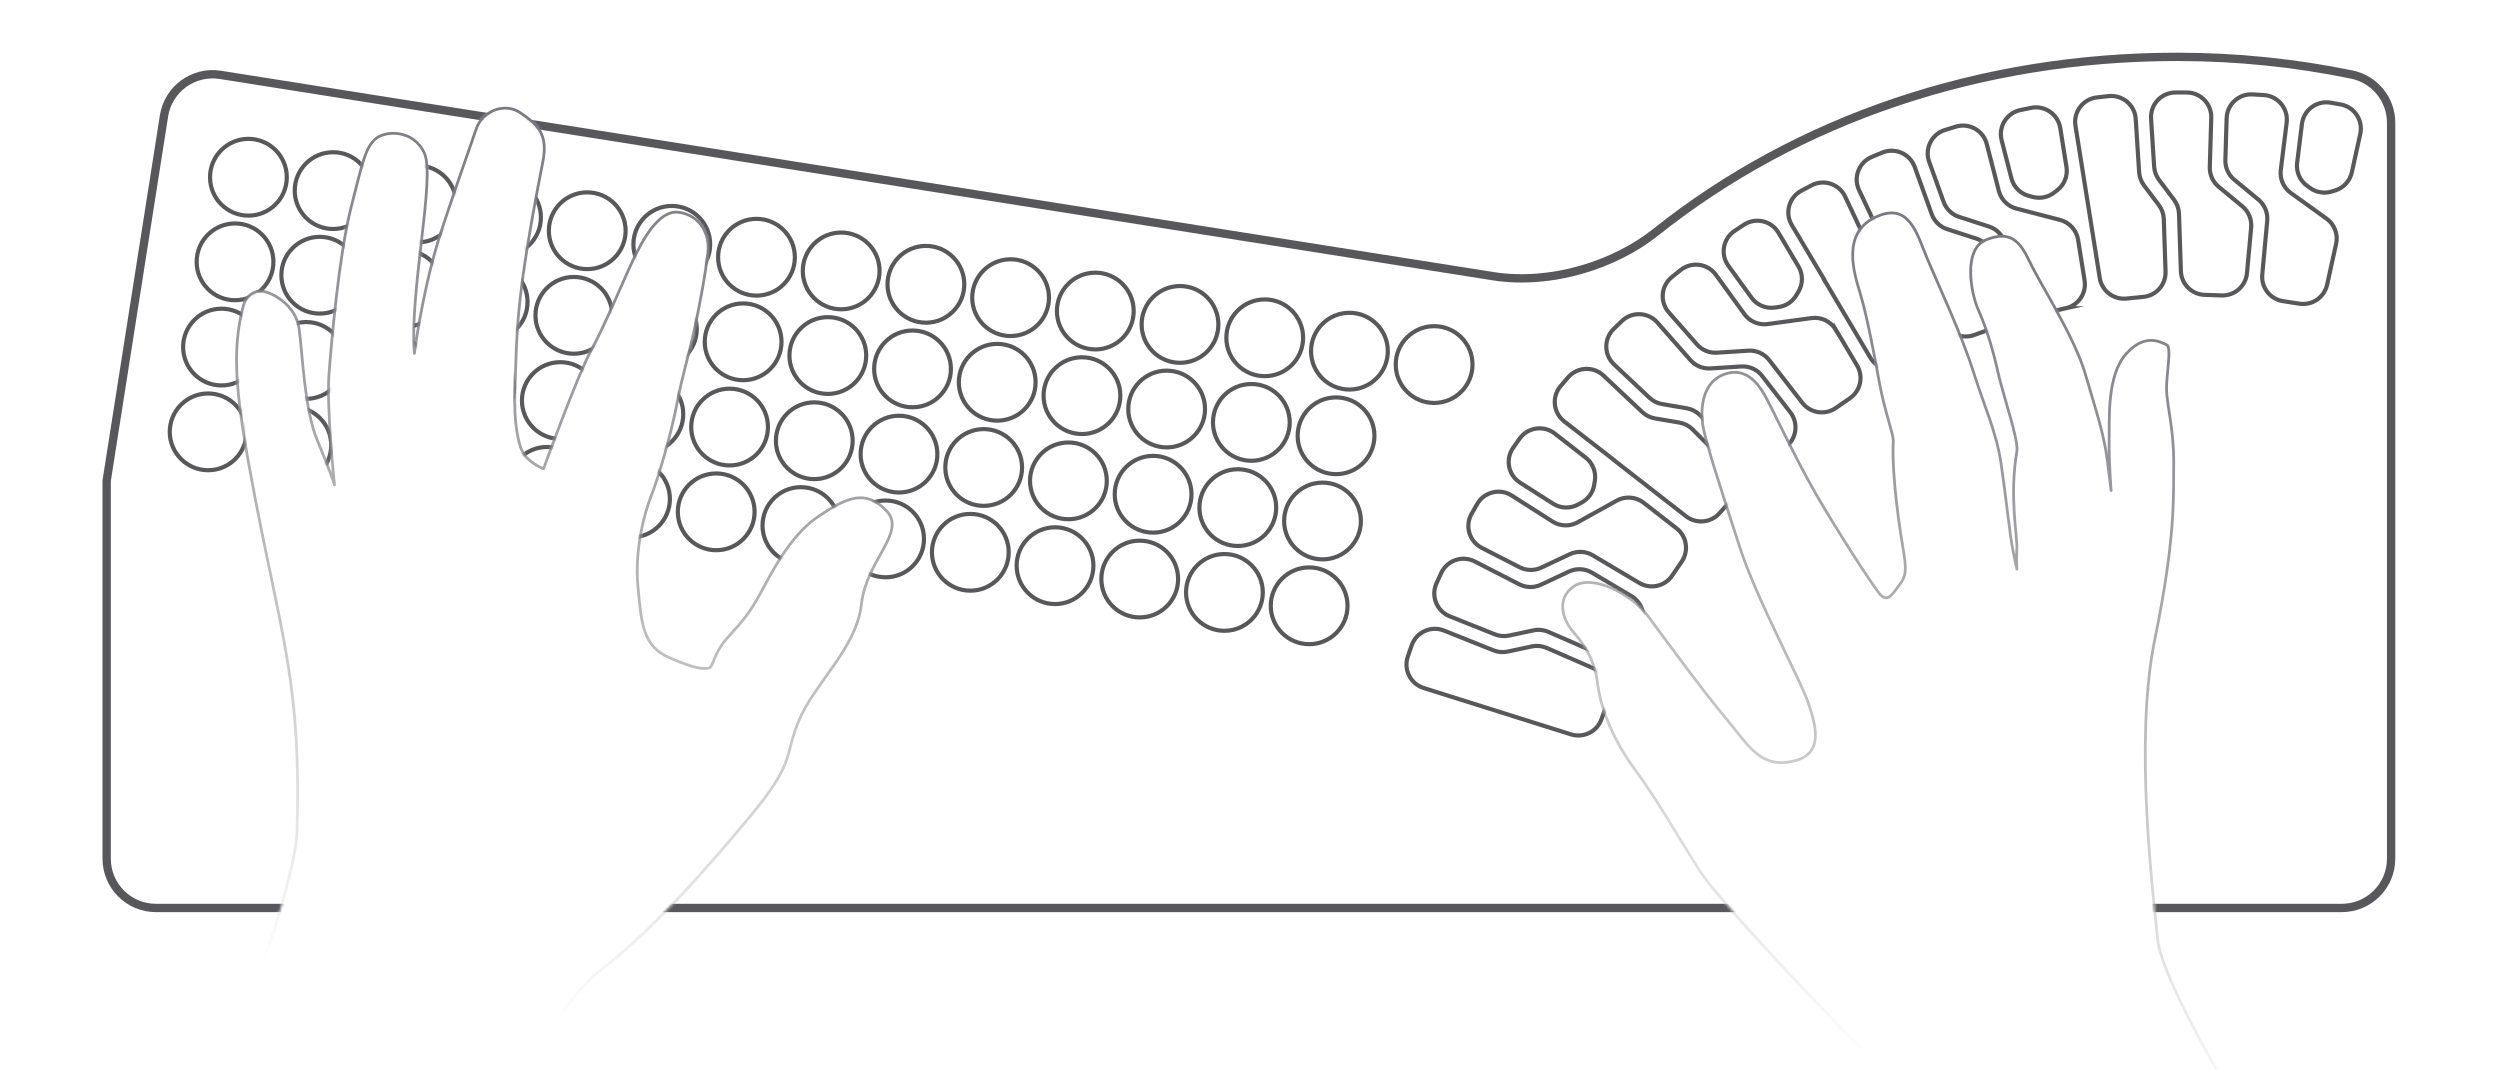 <svg width="900" height="385" viewBox="0 0 900 385" fill="none" xmlns="http://www.w3.org/2000/svg">
<g clip-path="url(#clip0_53_341)">
<mask id="mask0_53_341" style="mask-type:luminance" maskUnits="userSpaceOnUse" x="33" y="13" width="833" height="321">
<path d="M99.095 333.476C103.056 320.532 106.698 306.825 106.921 299.516C108.5 247.222 101.802 231.135 91.619 178.119C84.873 142.984 83.183 126.556 87.659 109.905C88.5 106.778 91.079 104.508 94.5 104.865C97.921 105.222 106.381 109.722 107.635 118C108.897 126.278 109.437 147.159 114.294 158.675C119.151 170.191 120.413 174.516 120.413 174.516C120.413 174.516 117.532 146.976 118.429 134.921C119.325 122.865 122.032 91.905 126.349 74.81C130.667 57.714 131.571 53.389 134.984 50.151C138.405 46.913 148.841 46.373 152.802 55.191C156.762 64.008 147.333 105.397 149.183 127.198C149.183 127.198 151.746 106.651 157.659 87.048C160.143 78.802 169.357 52.31 171.516 46.191C173.675 40.072 181.595 36.651 187.357 40.611C193.119 44.572 197.437 47.944 195.452 58.072C185.484 108.921 186.167 118.437 185.349 140.968C184.96 151.587 186.452 161.198 189.159 164.254C191.857 167.318 195.659 168.754 195.659 168.754C195.659 168.754 207.881 135.095 212.738 126.278C217.595 117.46 225.159 99.278 228.04 93.341C230.921 87.405 236.857 75.341 244.421 76.421C251.976 77.5 255.579 84.159 254.857 90.817C254.135 97.476 252.159 108.635 250 118.532C247.841 128.429 245.683 134.913 243.698 145.349C241.722 155.786 237.04 171.984 234.516 178.286C232 184.587 228.397 197.722 229.659 211.222C230.921 224.722 231.46 232.643 241 236.778C250.54 240.921 252.881 240.738 254.952 240.556C257.024 240.373 256.302 235.698 262.238 229.214C268.175 222.738 270.159 220.032 273.579 213.913C277 207.794 283.841 193.214 294.46 186.016C305.079 178.818 311.738 176.119 319.119 183.857C326.5 191.595 311.921 201.492 310.119 217.516C308.317 233.532 293.143 245.921 287.516 259.627C282.048 272.944 286.548 274.024 269.81 294.183C258.452 307.857 246.349 321.691 234.238 333.452H628.46C620.548 324.611 614 316.849 611.325 312.587C603.341 299.865 596.103 287.135 588.865 277.405C581.627 267.675 576.389 256.198 575.143 245.96C573.897 235.73 568.532 230.048 565.809 226.738C563.095 223.429 559.786 215.643 566.635 211.032C573.484 206.429 587.651 214.103 593.317 221.778C598.984 229.452 612.683 248.222 621.183 258.381C629.683 268.532 633.579 276.445 645.151 274.087C656.722 271.722 653.889 261.691 651.056 253.191C648.222 244.691 632.397 215.762 626.262 196.754C620.119 177.746 613.627 158.143 612.921 152.357C612.214 146.571 613.04 137.595 620.595 134.762C628.151 131.929 632.635 137.595 635.238 142.079C637.833 146.564 646.222 164.746 653.778 177.857C661.333 190.96 674.087 210.683 676.683 213.754C679.278 216.825 680.936 214.46 683.175 211.389C685.421 208.318 686.714 207.135 685.421 199.349C684.119 191.556 680.944 171.73 681.595 158.698C681.714 156.349 678.429 147.897 676.548 137.452C674.667 127.008 671.968 113.151 669.738 105.762C667.508 98.365 662.809 84.048 675.135 78.175C687.46 72.302 690.159 84.397 693.921 93.317C697.675 102.238 706.127 120.198 710.357 133.579C714.579 146.96 718.69 155.294 720.452 167.151C722.214 179.008 723.508 192.627 724.794 198.73L726.087 204.833C726.087 204.833 725.849 201.31 726.087 197.317C726.325 193.325 723.309 178.667 726.087 162.452C726.794 158.341 721.159 142.5 719.159 133.46C717.167 124.421 714.579 116.794 712.119 111.278C709.651 105.762 706.484 89.683 715.056 86.278C723.627 82.873 727.143 86.627 730.667 94.143C734.19 101.659 746.865 121.262 750.738 134.643C754.611 148.024 757.429 155.889 758.722 166.222L760.016 176.556C760.016 176.556 759.19 165.992 759.309 158.357C759.428 150.73 758.484 135.111 765.413 127.365C772.341 119.619 777.976 123.254 779.968 124.079C781.96 124.905 779.849 134.762 779.968 140.278C780.087 145.794 782.667 154.833 782.548 166.81C782.429 178.786 783.286 193.468 775.738 230.206C768.786 264.04 774.206 313.635 776.286 333.46H865.881V13.825H33.333V333.46H99.095V333.476Z" fill="white"/>
</mask>
<g mask="url(#mask0_53_341)">
<path d="M860.81 44.214C860.81 35.802 854.897 28.532 846.659 26.841C826.341 22.659 805.31 20.468 783.754 20.468C713.206 20.468 647.222 42.786 596.016 83.627C581.476 95.222 558.611 102.722 537.556 99.436C518.984 96.54 163.071 40.206 79.333 26.952C69.651 25.421 60.563 32.032 59.04 41.722L38.397 173.056V309.127C38.397 318.921 46.341 326.865 56.135 326.865H843.064C852.857 326.865 860.802 318.921 860.802 309.127V44.23L860.81 44.214Z" stroke="#58585A" stroke-width="3" stroke-miterlimit="10"/>
<path d="M89.429 77.627C97.06 77.627 103.246 71.441 103.246 63.81C103.246 56.178 97.06 49.992 89.429 49.992C81.797 49.992 75.611 56.178 75.611 63.81C75.611 71.441 81.797 77.627 89.429 77.627Z" stroke="#58585A" stroke-width="1.5" stroke-miterlimit="10"/>
<path d="M119.921 82.437C127.552 82.437 133.738 76.25 133.738 68.619C133.738 60.988 127.552 54.802 119.921 54.802C112.289 54.802 106.103 60.988 106.103 68.619C106.103 76.25 112.289 82.437 119.921 82.437Z" stroke="#58585A" stroke-width="1.5" stroke-miterlimit="10"/>
<path d="M150.413 87.254C158.044 87.254 164.23 81.068 164.23 73.436C164.23 65.805 158.044 59.619 150.413 59.619C142.782 59.619 136.595 65.805 136.595 73.436C136.595 81.068 142.782 87.254 150.413 87.254Z" stroke="#58585A" stroke-width="1.5" stroke-miterlimit="10"/>
<path d="M180.913 92.072C188.544 92.072 194.73 85.885 194.73 78.254C194.73 70.623 188.544 64.437 180.913 64.437C173.282 64.437 167.095 70.623 167.095 78.254C167.095 85.885 173.282 92.072 180.913 92.072Z" stroke="#58585A" stroke-width="1.5" stroke-miterlimit="10"/>
<path d="M211.405 96.881C219.036 96.881 225.222 90.695 225.222 83.064C225.222 75.432 219.036 69.246 211.405 69.246C203.774 69.246 197.587 75.432 197.587 83.064C197.587 90.695 203.774 96.881 211.405 96.881Z" stroke="#58585A" stroke-width="1.5" stroke-miterlimit="10"/>
<path d="M241.841 101.778C249.472 101.778 255.659 95.592 255.659 87.96C255.659 80.329 249.472 74.143 241.841 74.143C234.21 74.143 228.024 80.329 228.024 87.96C228.024 95.592 234.21 101.778 241.841 101.778Z" stroke="#58585A" stroke-width="1.5" stroke-miterlimit="10"/>
<path d="M272.333 106.421C279.965 106.421 286.151 100.234 286.151 92.603C286.151 84.972 279.965 78.786 272.333 78.786C264.702 78.786 258.516 84.972 258.516 92.603C258.516 100.234 264.702 106.421 272.333 106.421Z" stroke="#58585A" stroke-width="1.5" stroke-miterlimit="10"/>
<path d="M302.825 111.349C310.457 111.349 316.643 105.163 316.643 97.532C316.643 89.901 310.457 83.714 302.825 83.714C295.194 83.714 289.008 89.901 289.008 97.532C289.008 105.163 295.194 111.349 302.825 111.349Z" stroke="#58585A" stroke-width="1.5" stroke-miterlimit="10"/>
<path d="M333.325 116.167C340.957 116.167 347.143 109.98 347.143 102.349C347.143 94.718 340.957 88.532 333.325 88.532C325.694 88.532 319.508 94.718 319.508 102.349C319.508 109.98 325.694 116.167 333.325 116.167Z" stroke="#58585A" stroke-width="1.5" stroke-miterlimit="10"/>
<path d="M363.817 120.976C371.449 120.976 377.635 114.79 377.635 107.159C377.635 99.528 371.449 93.341 363.817 93.341C356.186 93.341 350 99.528 350 107.159C350 114.79 356.186 120.976 363.817 120.976Z" stroke="#58585A" stroke-width="1.5" stroke-miterlimit="10"/>
<path d="M394.309 125.794C401.941 125.794 408.127 119.607 408.127 111.976C408.127 104.345 401.941 98.159 394.309 98.159C386.678 98.159 380.492 104.345 380.492 111.976C380.492 119.607 386.678 125.794 394.309 125.794Z" stroke="#58585A" stroke-width="1.5" stroke-miterlimit="10"/>
<path d="M424.802 130.611C432.433 130.611 438.619 124.425 438.619 116.794C438.619 109.162 432.433 102.976 424.802 102.976C417.17 102.976 410.984 109.162 410.984 116.794C410.984 124.425 417.17 130.611 424.802 130.611Z" stroke="#58585A" stroke-width="1.5" stroke-miterlimit="10"/>
<path d="M455.302 135.421C462.933 135.421 469.119 129.234 469.119 121.603C469.119 113.972 462.933 107.786 455.302 107.786C447.67 107.786 441.484 113.972 441.484 121.603C441.484 129.234 447.67 135.421 455.302 135.421Z" stroke="#58585A" stroke-width="1.5" stroke-miterlimit="10"/>
<path d="M485.794 140.238C493.425 140.238 499.611 134.052 499.611 126.421C499.611 118.79 493.425 112.603 485.794 112.603C478.162 112.603 471.976 118.79 471.976 126.421C471.976 134.052 478.162 140.238 485.794 140.238Z" stroke="#58585A" stroke-width="1.5" stroke-miterlimit="10"/>
<path d="M516.286 145.056C523.917 145.056 530.103 138.869 530.103 131.238C530.103 123.607 523.917 117.421 516.286 117.421C508.654 117.421 502.468 123.607 502.468 131.238C502.468 138.869 508.654 145.056 516.286 145.056Z" stroke="#58585A" stroke-width="1.5" stroke-miterlimit="10"/>
<path d="M84.611 108.079C92.242 108.079 98.428 101.893 98.428 94.262C98.428 86.631 92.242 80.445 84.611 80.445C76.98 80.445 70.794 86.631 70.794 94.262C70.794 101.893 76.98 108.079 84.611 108.079Z" stroke="#58585A" stroke-width="1.5" stroke-miterlimit="10"/>
<path d="M115.111 112.897C122.742 112.897 128.929 106.711 128.929 99.079C128.929 91.448 122.742 85.262 115.111 85.262C107.48 85.262 101.294 91.448 101.294 99.079C101.294 106.711 107.48 112.897 115.111 112.897Z" stroke="#58585A" stroke-width="1.5" stroke-miterlimit="10"/>
<path d="M145.603 117.714C153.234 117.714 159.421 111.528 159.421 103.897C159.421 96.266 153.234 90.079 145.603 90.079C137.972 90.079 131.786 96.266 131.786 103.897C131.786 111.528 137.972 117.714 145.603 117.714Z" stroke="#58585A" stroke-width="1.5" stroke-miterlimit="10"/>
<path d="M176.095 122.524C183.726 122.524 189.913 116.338 189.913 108.706C189.913 101.075 183.726 94.889 176.095 94.889C168.464 94.889 162.278 101.075 162.278 108.706C162.278 116.338 168.464 122.524 176.095 122.524Z" stroke="#58585A" stroke-width="1.5" stroke-miterlimit="10"/>
<path d="M206.587 127.341C214.218 127.341 220.405 121.155 220.405 113.524C220.405 105.893 214.218 99.706 206.587 99.706C198.956 99.706 192.77 105.893 192.77 113.524C192.77 121.155 198.956 127.341 206.587 127.341Z" stroke="#58585A" stroke-width="1.5" stroke-miterlimit="10"/>
<path d="M237.024 132.238C244.655 132.238 250.841 126.052 250.841 118.421C250.841 110.79 244.655 104.603 237.024 104.603C229.393 104.603 223.206 110.79 223.206 118.421C223.206 126.052 229.393 132.238 237.024 132.238Z" stroke="#58585A" stroke-width="1.5" stroke-miterlimit="10"/>
<path d="M267.524 136.873C275.155 136.873 281.341 130.687 281.341 123.056C281.341 115.424 275.155 109.238 267.524 109.238C259.893 109.238 253.706 115.424 253.706 123.056C253.706 130.687 259.893 136.873 267.524 136.873Z" stroke="#58585A" stroke-width="1.5" stroke-miterlimit="10"/>
<path d="M298.016 141.81C305.647 141.81 311.833 135.623 311.833 127.992C311.833 120.361 305.647 114.175 298.016 114.175C290.385 114.175 284.198 120.361 284.198 127.992C284.198 135.623 290.385 141.81 298.016 141.81Z" stroke="#58585A" stroke-width="1.5" stroke-miterlimit="10"/>
<path d="M328.508 146.619C336.139 146.619 342.325 140.433 342.325 132.802C342.325 125.171 336.139 118.984 328.508 118.984C320.877 118.984 314.69 125.171 314.69 132.802C314.69 140.433 320.877 146.619 328.508 146.619Z" stroke="#58585A" stroke-width="1.5" stroke-miterlimit="10"/>
<path d="M359 151.437C366.631 151.437 372.817 145.25 372.817 137.619C372.817 129.988 366.631 123.802 359 123.802C351.369 123.802 345.182 129.988 345.182 137.619C345.182 145.25 351.369 151.437 359 151.437Z" stroke="#58585A" stroke-width="1.5" stroke-miterlimit="10"/>
<path d="M389.5 156.254C397.131 156.254 403.317 150.068 403.317 142.437C403.317 134.805 397.131 128.619 389.5 128.619C381.869 128.619 375.682 134.805 375.682 142.437C375.682 150.068 381.869 156.254 389.5 156.254Z" stroke="#58585A" stroke-width="1.5" stroke-miterlimit="10"/>
<path d="M419.992 161.063C427.623 161.063 433.81 154.877 433.81 147.246C433.81 139.615 427.623 133.429 419.992 133.429C412.361 133.429 406.175 139.615 406.175 147.246C406.175 154.877 412.361 161.063 419.992 161.063Z" stroke="#58585A" stroke-width="1.5" stroke-miterlimit="10"/>
<path d="M450.484 165.881C458.115 165.881 464.302 159.695 464.302 152.064C464.302 144.432 458.115 138.246 450.484 138.246C442.853 138.246 436.667 144.432 436.667 152.064C436.667 159.695 442.853 165.881 450.484 165.881Z" stroke="#58585A" stroke-width="1.5" stroke-miterlimit="10"/>
<path d="M480.976 170.698C488.607 170.698 494.794 164.512 494.794 156.881C494.794 149.25 488.607 143.063 480.976 143.063C473.345 143.063 467.159 149.25 467.159 156.881C467.159 164.512 473.345 170.698 480.976 170.698Z" stroke="#58585A" stroke-width="1.5" stroke-miterlimit="10"/>
<path d="M79.738 138.762C87.369 138.762 93.556 132.576 93.556 124.945C93.556 117.313 87.369 111.127 79.738 111.127C72.107 111.127 65.921 117.313 65.921 124.945C65.921 132.576 72.107 138.762 79.738 138.762Z" stroke="#58585A" stroke-width="1.5" stroke-miterlimit="10"/>
<path d="M110.238 143.572C117.869 143.572 124.056 137.385 124.056 129.754C124.056 122.123 117.869 115.937 110.238 115.937C102.607 115.937 96.421 122.123 96.421 129.754C96.421 137.385 102.607 143.572 110.238 143.572Z" stroke="#58585A" stroke-width="1.5" stroke-miterlimit="10"/>
<path d="M140.73 148.389C148.361 148.389 154.548 142.203 154.548 134.571C154.548 126.94 148.361 120.754 140.73 120.754C133.099 120.754 126.913 126.94 126.913 134.571C126.913 142.203 133.099 148.389 140.73 148.389Z" stroke="#58585A" stroke-width="1.5" stroke-miterlimit="10"/>
<path d="M171.222 153.206C178.853 153.206 185.04 147.02 185.04 139.389C185.04 131.758 178.853 125.572 171.222 125.572C163.591 125.572 157.405 131.758 157.405 139.389C157.405 147.02 163.591 153.206 171.222 153.206Z" stroke="#58585A" stroke-width="1.5" stroke-miterlimit="10"/>
<path d="M201.714 158.016C209.345 158.016 215.532 151.83 215.532 144.198C215.532 136.567 209.345 130.381 201.714 130.381C194.083 130.381 187.897 136.567 187.897 144.198C187.897 151.83 194.083 158.016 201.714 158.016Z" stroke="#58585A" stroke-width="1.5" stroke-miterlimit="10"/>
<path d="M232.151 162.913C239.782 162.913 245.968 156.726 245.968 149.095C245.968 141.464 239.782 135.278 232.151 135.278C224.52 135.278 218.333 141.464 218.333 149.095C218.333 156.726 224.52 162.913 232.151 162.913Z" stroke="#58585A" stroke-width="1.5" stroke-miterlimit="10"/>
<path d="M262.651 167.556C270.282 167.556 276.468 161.369 276.468 153.738C276.468 146.107 270.282 139.921 262.651 139.921C255.02 139.921 248.833 146.107 248.833 153.738C248.833 161.369 255.02 167.556 262.651 167.556Z" stroke="#58585A" stroke-width="1.5" stroke-miterlimit="10"/>
<path d="M293.143 172.484C300.774 172.484 306.96 166.298 306.96 158.667C306.96 151.036 300.774 144.849 293.143 144.849C285.512 144.849 279.325 151.036 279.325 158.667C279.325 166.298 285.512 172.484 293.143 172.484Z" stroke="#58585A" stroke-width="1.5" stroke-miterlimit="10"/>
<path d="M323.635 177.302C331.266 177.302 337.452 171.115 337.452 163.484C337.452 155.853 331.266 149.667 323.635 149.667C316.004 149.667 309.818 155.853 309.818 163.484C309.818 171.115 316.004 177.302 323.635 177.302Z" stroke="#58585A" stroke-width="1.5" stroke-miterlimit="10"/>
<path d="M354.127 182.111C361.758 182.111 367.944 175.925 367.944 168.294C367.944 160.662 361.758 154.476 354.127 154.476C346.496 154.476 340.31 160.662 340.31 168.294C340.31 175.925 346.496 182.111 354.127 182.111Z" stroke="#58585A" stroke-width="1.5" stroke-miterlimit="10"/>
<path d="M384.627 186.929C392.258 186.929 398.444 180.742 398.444 173.111C398.444 165.48 392.258 159.294 384.627 159.294C376.996 159.294 370.81 165.48 370.81 173.111C370.81 180.742 376.996 186.929 384.627 186.929Z" stroke="#58585A" stroke-width="1.5" stroke-miterlimit="10"/>
<path d="M415.119 191.746C422.75 191.746 428.937 185.56 428.937 177.929C428.937 170.297 422.75 164.111 415.119 164.111C407.488 164.111 401.302 170.297 401.302 177.929C401.302 185.56 407.488 191.746 415.119 191.746Z" stroke="#58585A" stroke-width="1.5" stroke-miterlimit="10"/>
<path d="M445.611 196.556C453.242 196.556 459.429 190.369 459.429 182.738C459.429 175.107 453.242 168.921 445.611 168.921C437.98 168.921 431.794 175.107 431.794 182.738C431.794 190.369 437.98 196.556 445.611 196.556Z" stroke="#58585A" stroke-width="1.5" stroke-miterlimit="10"/>
<path d="M476.103 201.373C483.734 201.373 489.921 195.187 489.921 187.556C489.921 179.924 483.734 173.738 476.103 173.738C468.472 173.738 462.286 179.924 462.286 187.556C462.286 195.187 468.472 201.373 476.103 201.373Z" stroke="#58585A" stroke-width="1.5" stroke-miterlimit="10"/>
<path d="M74.929 169.286C82.56 169.286 88.746 163.099 88.746 155.468C88.746 147.837 82.56 141.651 74.929 141.651C67.297 141.651 61.111 147.837 61.111 155.468C61.111 163.099 67.297 169.286 74.929 169.286Z" stroke="#58585A" stroke-width="1.5" stroke-miterlimit="10"/>
<path d="M105.421 174.103C113.052 174.103 119.238 167.917 119.238 160.286C119.238 152.655 113.052 146.468 105.421 146.468C97.79 146.468 91.603 152.655 91.603 160.286C91.603 167.917 97.79 174.103 105.421 174.103Z" stroke="#58585A" stroke-width="1.5" stroke-miterlimit="10"/>
<path d="M135.913 178.921C143.544 178.921 149.73 172.734 149.73 165.103C149.73 157.472 143.544 151.286 135.913 151.286C128.282 151.286 122.095 157.472 122.095 165.103C122.095 172.734 128.282 178.921 135.913 178.921Z" stroke="#58585A" stroke-width="1.5" stroke-miterlimit="10"/>
<path d="M166.405 183.73C174.036 183.73 180.222 177.544 180.222 169.913C180.222 162.282 174.036 156.095 166.405 156.095C158.774 156.095 152.587 162.282 152.587 169.913C152.587 177.544 158.774 183.73 166.405 183.73Z" stroke="#58585A" stroke-width="1.5" stroke-miterlimit="10"/>
<path d="M196.905 188.548C204.536 188.548 210.722 182.361 210.722 174.73C210.722 167.099 204.536 160.913 196.905 160.913C189.274 160.913 183.087 167.099 183.087 174.73C183.087 182.361 189.274 188.548 196.905 188.548Z" stroke="#58585A" stroke-width="1.5" stroke-miterlimit="10"/>
<path d="M227.341 193.444C234.972 193.444 241.159 187.258 241.159 179.627C241.159 171.996 234.972 165.81 227.341 165.81C219.71 165.81 213.524 171.996 213.524 179.627C213.524 187.258 219.71 193.444 227.341 193.444Z" stroke="#58585A" stroke-width="1.5" stroke-miterlimit="10"/>
<path d="M257.833 198.079C265.465 198.079 271.651 191.893 271.651 184.262C271.651 176.631 265.465 170.444 257.833 170.444C250.202 170.444 244.016 176.631 244.016 184.262C244.016 191.893 250.202 198.079 257.833 198.079Z" stroke="#58585A" stroke-width="1.5" stroke-miterlimit="10"/>
<path d="M288.325 203.016C295.956 203.016 302.143 196.83 302.143 189.199C302.143 181.567 295.956 175.381 288.325 175.381C280.694 175.381 274.508 181.567 274.508 189.199C274.508 196.83 280.694 203.016 288.325 203.016Z" stroke="#58585A" stroke-width="1.5" stroke-miterlimit="10"/>
<path d="M318.818 207.825C326.449 207.825 332.635 201.639 332.635 194.008C332.635 186.377 326.449 180.191 318.818 180.191C311.186 180.191 305 186.377 305 194.008C305 201.639 311.186 207.825 318.818 207.825Z" stroke="#58585A" stroke-width="1.5" stroke-miterlimit="10"/>
<path d="M349.317 212.643C356.949 212.643 363.135 206.457 363.135 198.825C363.135 191.194 356.949 185.008 349.317 185.008C341.686 185.008 335.5 191.194 335.5 198.825C335.5 206.457 341.686 212.643 349.317 212.643Z" stroke="#58585A" stroke-width="1.5" stroke-miterlimit="10"/>
<path d="M379.809 217.46C387.441 217.46 393.627 211.274 393.627 203.643C393.627 196.012 387.441 189.825 379.809 189.825C372.178 189.825 365.992 196.012 365.992 203.643C365.992 211.274 372.178 217.46 379.809 217.46Z" stroke="#58585A" stroke-width="1.5" stroke-miterlimit="10"/>
<path d="M410.302 222.27C417.933 222.27 424.119 216.084 424.119 208.452C424.119 200.821 417.933 194.635 410.302 194.635C402.67 194.635 396.484 200.821 396.484 208.452C396.484 216.084 402.67 222.27 410.302 222.27Z" stroke="#58585A" stroke-width="1.5" stroke-miterlimit="10"/>
<path d="M440.794 227.087C448.425 227.087 454.611 220.901 454.611 213.27C454.611 205.639 448.425 199.453 440.794 199.453C433.163 199.453 426.976 205.639 426.976 213.27C426.976 220.901 433.163 227.087 440.794 227.087Z" stroke="#58585A" stroke-width="1.5" stroke-miterlimit="10"/>
<path d="M471.294 231.905C478.925 231.905 485.111 225.719 485.111 218.087C485.111 210.456 478.925 204.27 471.294 204.27C463.662 204.27 457.476 210.456 457.476 218.087C457.476 225.719 463.662 231.905 471.294 231.905Z" stroke="#58585A" stroke-width="1.5" stroke-miterlimit="10"/>
<path d="M849.698 48.183L846.659 62.032C845.968 65.191 843.603 67.722 840.492 68.627L839.262 68.984C836.651 69.746 833.841 69.262 831.635 67.675L830.579 66.913C827.952 65.024 826.564 61.849 826.96 58.643L828.706 44.587C829.325 39.587 834 36.119 838.968 36.961L842.548 37.572C847.524 38.421 850.778 43.254 849.698 48.183Z" stroke="#58585A" stroke-width="1.5" stroke-miterlimit="10"/>
<path d="M841 87.778L837.762 102.484C836.762 107.04 832.389 110.032 827.786 109.325L821.873 108.413C817.254 107.698 813.984 103.516 814.413 98.857L816.198 79.492C816.468 76.579 815.278 73.722 813.024 71.857L804.341 64.691C802.238 62.952 801.048 60.341 801.135 57.611L801.587 42.548C801.738 37.563 805.968 33.691 810.944 33.984L814.944 34.222C820.048 34.524 823.825 39.072 823.198 44.143L821.079 61.199C820.683 64.413 822.063 67.579 824.69 69.468L837.532 78.691C840.397 80.754 841.77 84.317 841.008 87.77L841 87.778Z" stroke="#58585A" stroke-width="1.5" stroke-miterlimit="10"/>
<path d="M810.421 81.897L808.913 98.326C808.484 102.984 804.5 106.508 799.817 106.357L793.667 106.151C789.016 106 785.278 102.262 785.119 97.603L784.437 76.952C784.373 75.135 783.754 73.381 782.659 71.929L777.254 64.762C776.214 63.381 775.603 61.73 775.492 60.008L774.381 42.706C774.056 37.611 778.095 33.294 783.206 33.294H787.214C792.198 33.294 796.198 37.413 796.056 42.397L795.524 60.167C795.444 62.897 796.627 65.508 798.73 67.246L807.238 74.27C809.492 76.127 810.683 78.984 810.413 81.897H810.421Z" stroke="#58585A" stroke-width="1.5" stroke-miterlimit="10"/>
<path d="M778.968 78.881L779.595 97.786C779.746 102.437 776.27 106.413 771.635 106.873L765.516 107.484C760.857 107.945 756.643 104.698 755.913 100.079L747.159 45.246C746.365 40.262 749.897 35.619 754.921 35.064L759.064 34.603C764.079 34.048 768.54 37.794 768.857 42.825L770.087 62C770.198 63.722 770.81 65.373 771.849 66.754L777.191 73.841C778.286 75.294 778.905 77.048 778.968 78.873V78.881Z" stroke="#58585A" stroke-width="1.5" stroke-miterlimit="10"/>
<path d="M741.69 46.087L743.929 60.095C744.444 63.31 743.151 66.54 740.563 68.516L739.444 69.373C737.294 71.016 734.508 71.587 731.881 70.913L730.484 70.556C727.357 69.754 724.921 67.317 724.111 64.191L720.587 50.476C719.333 45.587 722.413 40.643 727.357 39.619L731.167 38.833C736.103 37.81 740.897 41.119 741.69 46.095V46.087Z" stroke="#58585A" stroke-width="1.5" stroke-miterlimit="10"/>
<path d="M743.675 110.976L737.674 112.325C733.119 113.349 728.548 110.659 727.246 106.175L721.794 87.492C720.976 84.683 718.817 82.46 716.032 81.556L705.286 78.072C702.682 77.23 700.619 75.23 699.698 72.659L694.5 58.23C692.794 53.484 695.397 48.27 700.222 46.786L704.079 45.603C708.905 44.119 713.984 46.968 715.238 51.849L719.579 68.738C720.381 71.849 722.809 74.286 725.921 75.095L741.603 79.167C745 80.048 747.555 82.857 748.111 86.326L750.452 100.952C751.19 105.564 748.222 109.945 743.667 110.976H743.675Z" stroke="#58585A" stroke-width="1.5" stroke-miterlimit="10"/>
<path d="M717.301 91.849L721.936 107.73C723.246 112.214 720.841 116.937 716.452 118.524L710.667 120.611C706.278 122.198 701.413 120.095 699.555 115.81L691.301 96.762C690.571 95.087 689.349 93.675 687.786 92.73L680.127 88.071C678.643 87.167 677.46 85.849 676.722 84.286L669.254 68.413C667.103 63.849 669.206 58.413 673.865 56.484L677.587 54.937C682.246 53 687.587 55.357 689.294 60.103L695.413 77.087C696.341 79.659 698.405 81.659 701 82.5L711.54 85.921C714.325 86.825 716.476 89.048 717.301 91.857V91.849Z" stroke="#58585A" stroke-width="1.5" stroke-miterlimit="10"/>
<path d="M686.929 100.579L694.46 117.976C696.317 122.27 694.508 127.27 690.333 129.381L684.905 132.127C680.754 134.222 675.683 132.746 673.31 128.746L656.579 100.516L656.627 100.452L645.04 80.992C642.452 76.651 644.032 71.024 648.492 68.659L652.119 66.738C656.579 64.373 662.111 66.214 664.262 70.786L672.421 88.143C673.159 89.714 674.341 91.032 675.825 91.937L683.413 96.556C684.976 97.508 686.206 98.921 686.929 100.595V100.579Z" stroke="#58585A" stroke-width="1.5" stroke-miterlimit="10"/>
<path d="M640.254 83.786L647.46 95.944C649.119 98.746 649.103 102.222 647.429 105.016L646.635 106.341C645.254 108.635 642.913 110.175 640.262 110.54L638.897 110.73C635.667 111.175 632.452 109.802 630.54 107.159L622.206 95.659C619.246 91.579 620.294 85.849 624.508 83.079L627.802 80.913C632.016 78.143 637.69 79.452 640.262 83.794L640.254 83.786Z" stroke="#58585A" stroke-width="1.5" stroke-miterlimit="10"/>
<path d="M660.921 118.73L668.548 131.572C670.921 135.572 669.794 140.722 665.968 143.365L660.865 146.889C657 149.556 651.73 148.738 648.849 145.032L636.929 129.651C635.135 127.333 632.302 126.056 629.381 126.246L618.103 126.968C615.373 127.143 612.714 126.04 610.905 123.984L600.778 112.468C597.445 108.683 597.953 102.881 601.889 99.73L605.04 97.214C608.984 94.056 614.762 94.841 617.722 98.929L627.992 113.095C629.905 115.738 633.119 117.103 636.349 116.667L639.754 116.198L652.119 114.508C655.635 114.024 659.103 115.698 660.921 118.754V118.73Z" stroke="#58585A" stroke-width="1.5" stroke-miterlimit="10"/>
<path d="M634.373 135.349L644.524 148.452C647.389 152.151 646.873 157.437 643.357 160.516L638.738 164.564C635.23 167.635 629.944 167.452 626.651 164.151L611.992 149.452C610.698 148.151 609.024 147.286 607.214 146.976L598.373 145.468C596.659 145.175 595.063 144.381 593.802 143.191L581.048 131.183C577.373 127.722 577.333 121.897 580.968 118.389L583.865 115.587C587.492 112.079 593.317 112.318 596.651 116.103L608.563 129.643C610.373 131.698 613.032 132.802 615.762 132.627L626.833 131.929C629.762 131.746 632.587 133.024 634.381 135.341L634.373 135.349Z" stroke="#58585A" stroke-width="1.5" stroke-miterlimit="10"/>
<path d="M609.333 154.603L622.73 168.032C626.024 171.333 626.183 176.635 623.095 180.135L619.024 184.738C615.929 188.23 610.659 188.722 606.976 185.857L599.69 180.191L587.635 170.794L581.024 165.651V165.595L563.135 151.706C559.143 148.611 558.556 142.802 561.841 138.968L564.484 135.881C567.77 132.056 573.587 131.746 577.254 135.198L591.222 148.357C592.492 149.556 594.087 150.349 595.802 150.635L604.548 152.119C606.357 152.429 608.032 153.294 609.325 154.595L609.333 154.603Z" stroke="#58585A" stroke-width="1.5" stroke-miterlimit="10"/>
<path d="M574.135 173.191L573.897 174.611C573.452 177.262 571.817 179.572 569.468 180.873L568.143 181.603C565.309 183.175 561.841 183.072 559.103 181.325L547.214 173.746C542.96 171.032 541.833 165.31 544.746 161.191L547.048 157.937C549.96 153.818 555.722 152.968 559.698 156.064L570.849 164.746C573.413 166.746 574.675 169.984 574.135 173.191Z" stroke="#58585A" stroke-width="1.5" stroke-miterlimit="10"/>
<path d="M605.421 202.175L601.952 207.246C599.317 211.095 594.143 212.238 590.135 209.857L573.405 199.913C570.881 198.413 567.778 198.262 565.127 199.508L554.849 204.341C552.373 205.508 549.492 205.46 547.055 204.207L533.421 197.214C528.928 194.913 527.27 189.318 529.794 184.937L531.802 181.437C534.317 177.064 539.968 175.683 544.222 178.389L558.913 187.754C561.651 189.5 565.119 189.603 567.952 188.032L582 180.238C585.095 178.516 588.921 178.818 591.722 180.992L603.555 190.199C607.238 193.064 608.056 198.31 605.421 202.167V202.175Z" stroke="#58585A" stroke-width="1.5" stroke-miterlimit="10"/>
<path d="M590.643 226.246L587.841 231.706C585.706 235.857 580.722 237.635 576.444 235.77L557.421 227.476C555.73 226.738 553.849 226.548 552.048 226.937L543.27 228.802C541.556 229.167 539.778 229.016 538.151 228.365L521.905 221.873C517.214 220 515.048 214.587 517.143 209.992L518.817 206.318C520.913 201.73 526.413 199.818 530.897 202.119L546.952 210.357C549.389 211.603 552.27 211.659 554.746 210.492L564.825 205.754C567.484 204.508 570.579 204.659 573.103 206.159L587.302 214.603C591.317 216.992 592.778 222.087 590.651 226.238L590.643 226.246Z" stroke="#58585A" stroke-width="1.5" stroke-miterlimit="10"/>
<path d="M579.04 251.945L576.524 258.929C574.921 263.397 570.072 265.794 565.548 264.373L512.516 247.675C507.77 246.183 505.191 241.056 506.818 236.349L508.206 232.326C509.857 227.556 515.159 225.135 519.841 227.008L537.651 234.127C539.278 234.778 541.056 234.929 542.77 234.564L551.452 232.714C553.254 232.333 555.135 232.524 556.825 233.254L574.246 240.849C578.516 242.706 580.611 247.564 579.032 251.945H579.04Z" stroke="#58585A" stroke-width="1.5" stroke-miterlimit="10"/>
</g>
<path d="M88.738 364.492C88.738 364.492 106.421 315.921 106.913 299.524C108.492 247.23 101.794 231.143 91.611 178.127C84.865 142.992 83.175 126.564 87.651 109.913C88.492 106.786 91.071 104.516 94.492 104.873C97.913 105.23 106.373 109.73 107.627 118.008C108.889 126.286 109.429 147.167 114.286 158.683C119.143 170.199 120.405 174.524 120.405 174.524C120.405 174.524 117.524 146.984 118.429 134.929C119.325 122.873 122.032 91.913 126.349 74.818C130.667 57.722 131.571 53.397 134.984 50.159C138.405 46.921 148.841 46.381 152.802 55.199C156.762 64.016 147.333 105.405 149.182 127.206C149.182 127.206 151.746 106.659 157.659 87.056C160.143 78.81 169.357 52.318 171.516 46.199C173.675 40.08 181.595 36.659 187.357 40.619C193.119 44.58 197.436 47.953 195.452 58.08C185.484 108.929 186.167 118.445 185.349 140.976C184.96 151.595 186.452 161.206 189.159 164.262C191.857 167.326 195.659 168.762 195.659 168.762C195.659 168.762 207.881 135.103 212.738 126.286C217.595 117.468 225.159 99.286 228.04 93.349C230.921 87.413 236.857 75.349 244.421 76.429C251.976 77.508 255.579 84.167 254.857 90.826C254.135 97.484 252.159 108.643 250 118.54C247.841 128.437 245.682 134.921 243.698 145.357C241.722 155.794 237.04 171.992 234.516 178.294C232 184.595 228.397 197.73 229.659 211.23C230.921 224.73 231.46 232.651 241 236.786C250.54 240.929 252.881 240.746 254.944 240.564C257.016 240.381 256.294 235.706 262.23 229.222C268.167 222.746 270.151 220.04 273.571 213.921C276.992 207.802 283.833 193.222 294.452 186.024C305.071 178.825 311.73 176.127 319.111 183.865C326.492 191.603 311.913 201.5 310.111 217.524C308.309 233.54 293.135 245.929 287.508 259.635C282.04 272.952 286.54 274.032 269.802 294.191C253.063 314.349 234.706 334.865 217.071 348.54C199.436 362.214 181.794 399.111 181.794 399.111L88.746 364.468L88.738 364.492Z" stroke="url(#paint0_linear_53_341)" stroke-linecap="round" stroke-linejoin="round"/>
<path d="M696.651 412.175C696.651 412.175 683.175 390.714 672.444 379.984C661.714 369.254 619.294 325.341 611.31 312.611C603.325 299.889 596.087 287.159 588.849 277.429C581.611 267.698 576.373 256.222 575.127 245.992C573.881 235.762 568.516 230.079 565.794 226.77C563.079 223.46 559.77 215.675 566.619 211.063C573.468 206.46 587.635 214.135 593.302 221.81C598.968 229.484 612.667 248.254 621.167 258.413C629.667 268.564 633.563 276.476 645.135 274.119C656.706 271.754 653.873 261.722 651.04 253.222C648.206 244.722 632.381 215.794 626.246 196.786C620.103 177.778 613.611 158.175 612.905 152.389C612.198 146.603 613.024 137.627 620.579 134.794C628.135 131.96 632.619 137.627 635.222 142.111C637.817 146.595 646.206 164.778 653.762 177.889C661.317 190.992 674.071 210.714 676.667 213.786C679.262 216.857 680.921 214.492 683.159 211.421C685.405 208.349 686.698 207.167 685.405 199.381C684.103 191.587 680.929 171.762 681.579 158.73C681.698 156.381 678.413 147.929 676.532 137.484C674.651 127.04 671.952 113.183 669.722 105.794C667.492 98.397 662.794 84.079 675.119 78.206C687.444 72.333 690.143 84.429 693.905 93.349C697.659 102.27 706.111 120.23 710.341 133.611C714.563 146.992 718.675 155.325 720.436 167.183C722.198 179.04 723.492 192.659 724.778 198.762L726.071 204.865C726.071 204.865 725.833 201.341 726.071 197.349C726.309 193.357 723.294 178.698 726.071 162.484C726.778 158.373 721.143 142.532 719.143 133.492C717.151 124.452 714.563 116.825 712.103 111.31C709.635 105.794 706.468 89.714 715.04 86.309C723.611 82.905 727.127 86.659 730.651 94.175C734.175 101.69 746.849 121.294 750.722 134.675C754.595 148.056 757.413 155.921 758.706 166.254L760 176.587C760 176.587 759.175 166.024 759.294 158.389C759.413 150.762 758.468 135.143 765.397 127.397C772.325 119.651 777.96 123.286 779.952 124.111C781.944 124.937 779.833 134.794 779.952 140.31C780.071 145.825 782.651 154.865 782.532 166.841C782.413 178.817 783.27 193.5 775.722 230.238C768.175 266.976 775.222 322.341 776.73 337.944C778.238 353.548 805.667 398.087 805.667 398.087L696.651 412.19V412.175Z" stroke="url(#paint1_linear_53_341)" stroke-linecap="round" stroke-linejoin="round"/>
</g>
<defs>
<linearGradient id="paint0_linear_53_341" x1="203.17" y1="38.921" x2="141.5" y2="356" gradientUnits="userSpaceOnUse">
<stop stop-color="#797981"/>
<stop offset="1" stop-color="#58585A" stop-opacity="0"/>
</linearGradient>
<linearGradient id="paint1_linear_53_341" x1="684.114" y1="76.658" x2="631.81" y2="374.003" gradientUnits="userSpaceOnUse">
<stop stop-color="#797981"/>
<stop offset="1" stop-color="#58585A" stop-opacity="0"/>
</linearGradient>
<clipPath id="clip0_53_341">
<rect width="900" height="385" fill="white"/>
</clipPath>
</defs>
</svg>
